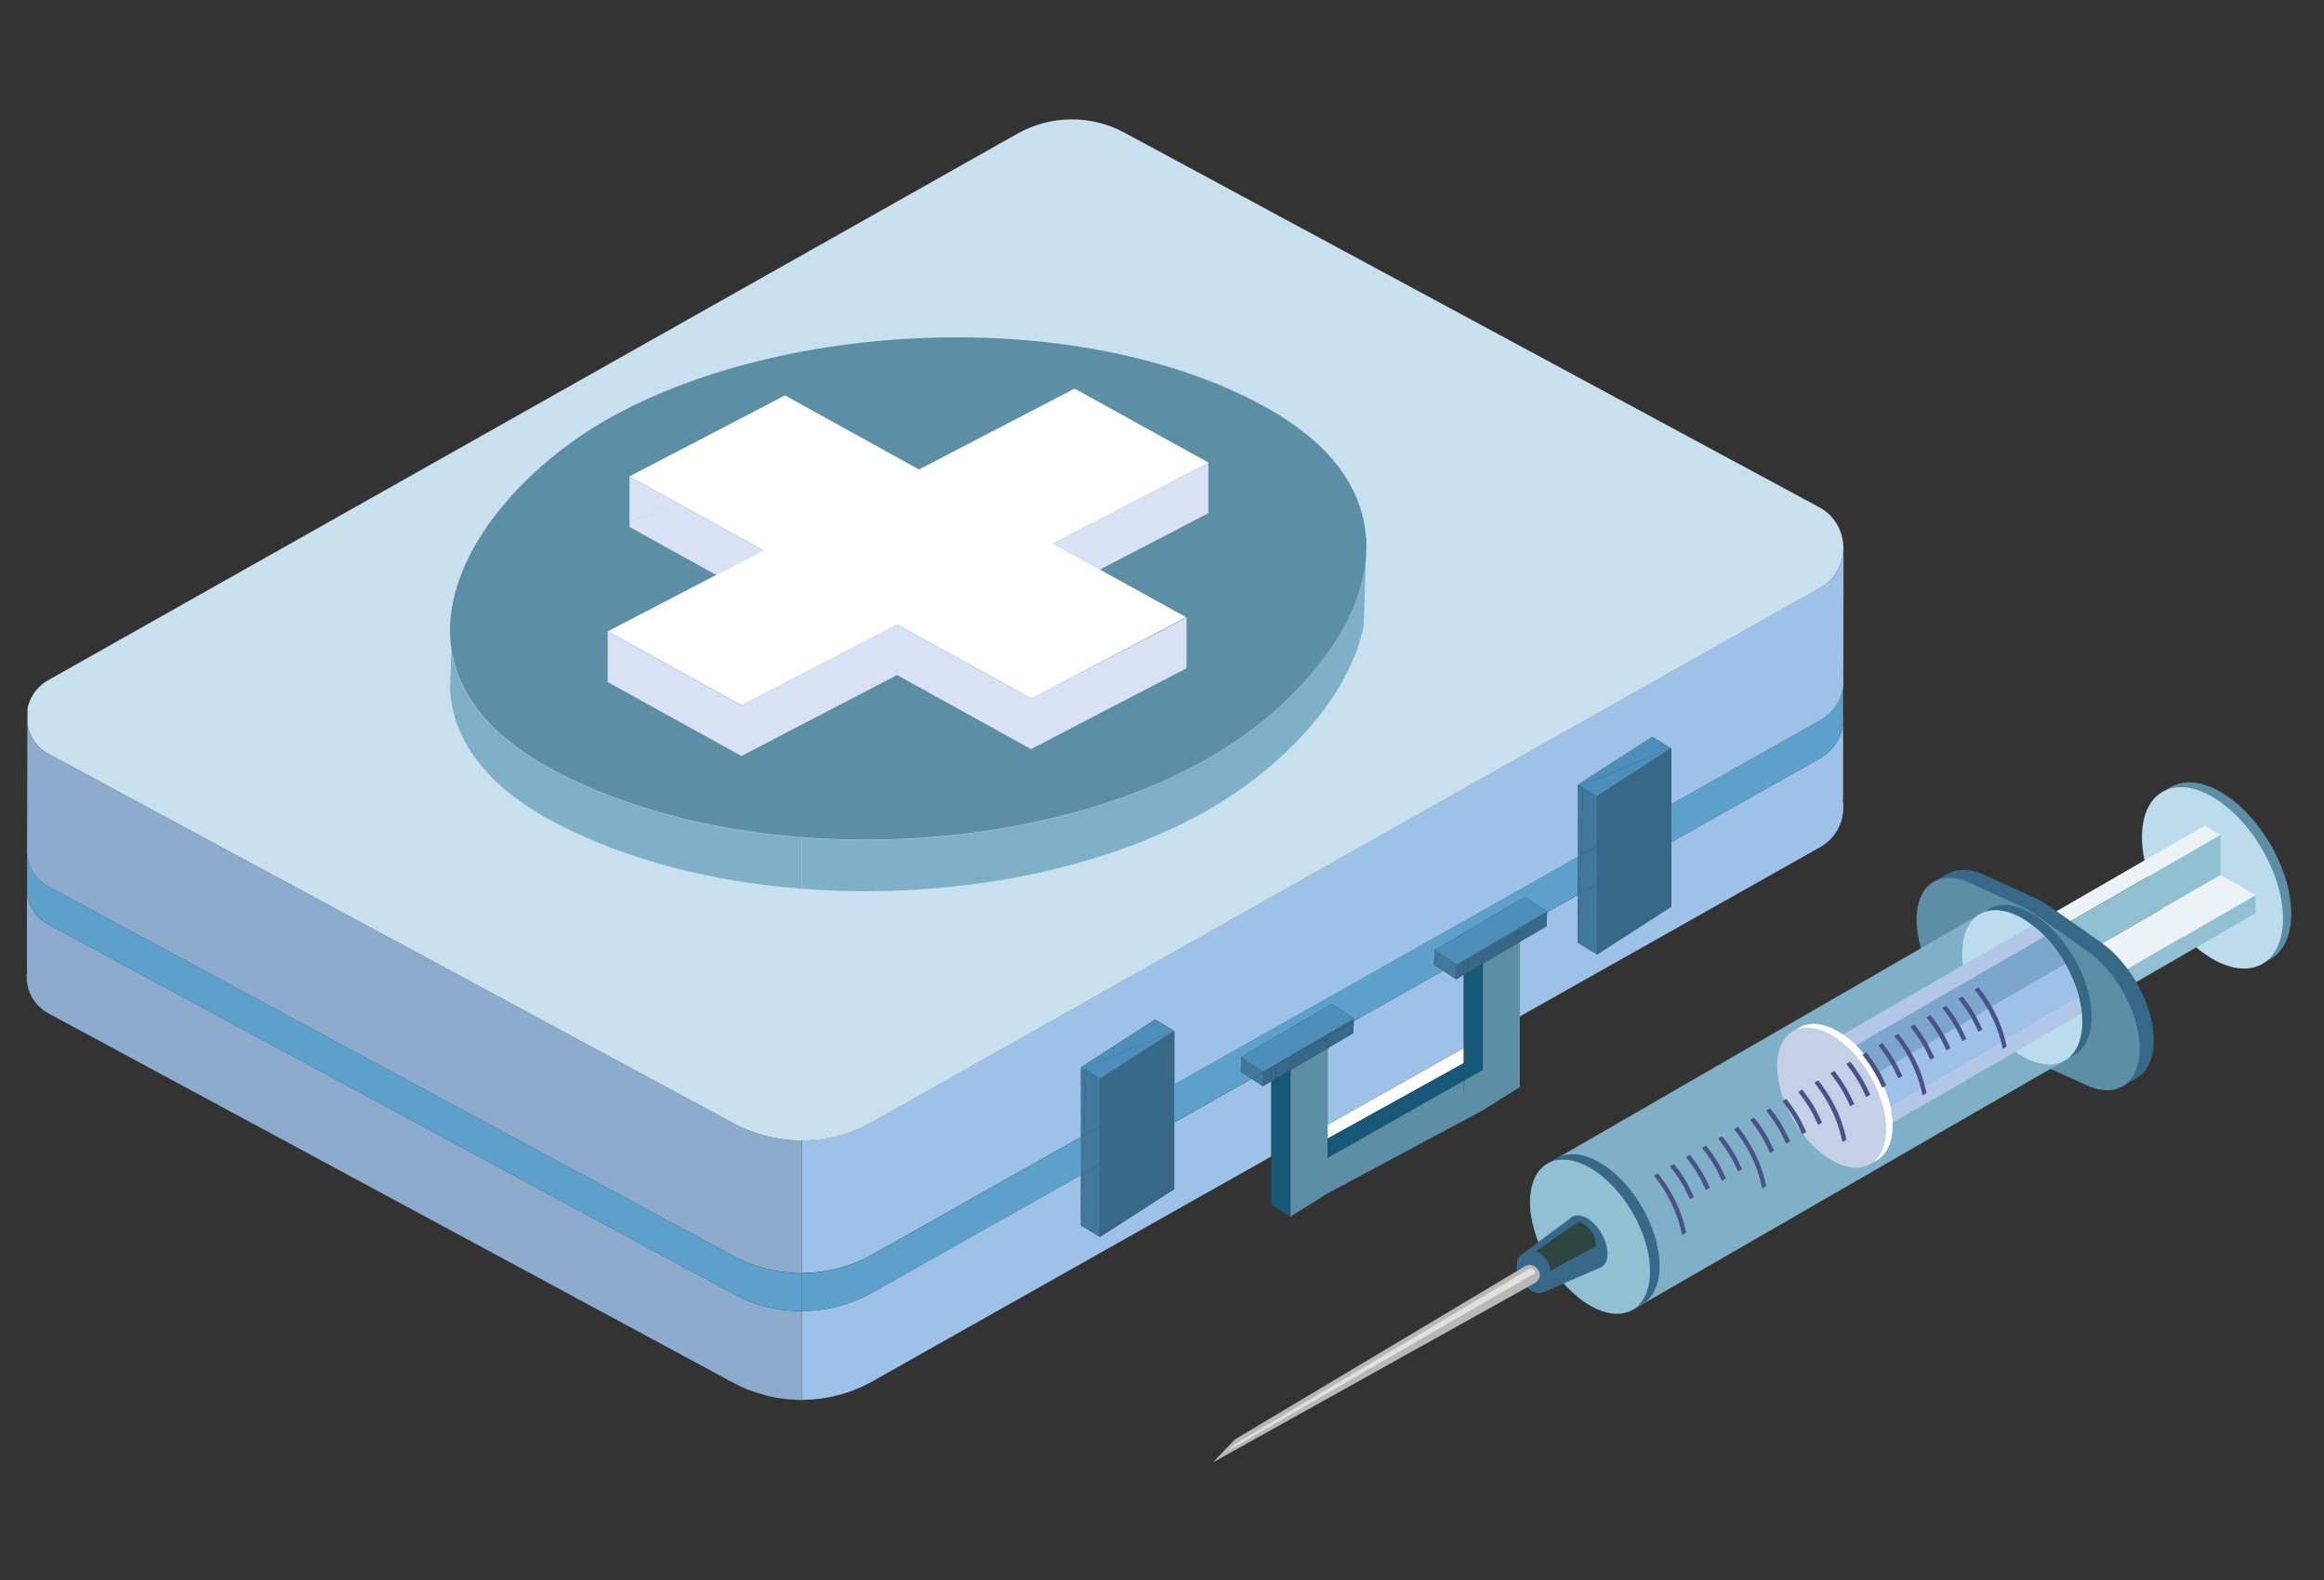 <?xml version="1.0" encoding="UTF-8"?>
<svg xmlns="http://www.w3.org/2000/svg" viewBox="0 0 175 119">
  <rect x="0" y="0" width="175" height="119" fill="#333333" stroke="none"/>
  <g style="isolation: isolate;">
    <g id="Calque_1">
      <path d="M99.97,84.72v1.03l10.25-5.68v-1.14l-10.25,5.78Z" style="fill: #fff;"/>
      <path d="M57.56,105.06c-.37-.1-.74-.21-1.1-.35.36.14.73.25,1.1.35Z" style="fill: #9ec1e7;"/>
      <path d="M138.77,60.27c.2,1.34-.37,2.78-1.72,3.54l-22.6,12.74v-5.62l2-1.17.04-1.05,2.33-1.31v3.61l1.44.87,5.59-3.6v-4.85l11.21-6.32h0c1.03-.58,1.6-1.56,1.73-2.58v5.73ZM81.4,85.64v-5.26l5.59-3.6,1.44.87v4.03l30.4-17.14v-5.44l5.59-3.6,1.44.87v4.2l11.21-6.32c1.01-.57,1.58-1.51,1.72-2.51v1.83c0,.06,0,.11.01.17l.02-12.49c0,1.17-.58,2.35-1.75,3.01h-.01l-71.36,40.23c-1.64.93-3.47,1.39-5.3,1.39v9.99c1.83,0,3.66-.47,5.3-1.39l15.7-8.85ZM94.25,81.25l-5.83,3.29v5.02l-5.59,3.6-1.44-.87v-3.79l-15.7,8.85c-1.64.93-3.47,1.39-5.3,1.39v6.69c1.83,0,3.66-.47,5.3-1.39l30.04-16.94v-5.67l-.64.38-.84-.56ZM108.68,73.11l-6.74,3.8-.04.9-1.93,1.14v5.77l10.25-5.78v-5.52l-.57.34-.97-.65Z" style="fill: #9ec1e7;"/>
      <path d="M60.35,105.43c-.87,0-1.75-.1-2.6-.32.86.21,1.73.31,2.6.32Z" style="fill: #9ec1e7;"/>
      <path d="M56.46,104.71c-.42-.16-.84-.35-1.25-.57.41.22.82.41,1.25.57Z" style="fill: #8daccd;"/>
      <path d="M56.46,104.71c.36.14.73.25,1.1.35.06.02.12.04.19.06.86.21,1.73.31,2.6.32h.04v-6.69c-1.78,0-3.56-.42-5.18-1.3L3.66,69.64c-.97-.52-1.51-1.43-1.63-2.38v5.94c-.14,1.2.41,2.48,1.63,3.13l51.55,27.81c.41.22.82.41,1.25.57h0Z" style="fill: #8daccd;"/>
      <path d="M3.66,66.78l51.55,27.81c1.62.87,3.4,1.3,5.18,1.3v-9.99c-1.78,0-3.56-.42-5.18-1.3L3.66,56.79c-.9-.48-1.43-1.3-1.6-2.17l-.02,9.78c.12.96.65,1.86,1.62,2.39Z" style="fill: #8daccd;"/>
      <path d="M138.79,53.74v.79c.03-.26.03-.53,0-.79Z" style="fill: #5da0cc;"/>
      <path d="M138.78,51.74c-.14.99-.71,1.94-1.72,2.51l-11.21,6.32v2.86l11.21-6.32c1.03-.58,1.6-1.56,1.73-2.58v-.79c0-.06,0-.11-.01-.17v-1.83h0Z" style="fill: #5da0cc;"/>
      <path d="M94.25,81.25l-.82-.54.04-1.1,6.81-4,1.66,1.1v.2s6.73-3.8,6.73-3.8l-.69-.46.04-1.09,6.81-4,1.66,1.1v.04s2.32-1.31,2.32-1.31v-2.86l-30.4,17.14v2.86l5.83-3.29Z" style="fill: #5da0cc;"/>
      <path d="M65.7,97.35l15.7-8.85v-2.86l-15.7,8.85c-1.64.93-3.47,1.39-5.3,1.39v2.86c1.83,0,3.66-.47,5.3-1.39Z" style="fill: #5da0cc;"/>
      <path d="M3.66,69.64l51.55,27.81c1.62.87,3.4,1.3,5.18,1.3v-2.86c-1.78,0-3.56-.42-5.18-1.3L3.66,66.78c-.97-.52-1.51-1.44-1.62-2.39v2.87c.11.95.66,1.85,1.62,2.38Z" style="fill: #5da0cc;"/>
      <path d="M34.85,42.92L2.07,53.36l32.79-10.44Z" style="fill: #d8e4f6;"/>
      <path d="M138.73,40.52h0c-.2-.93-.77-1.79-1.73-2.31l-52.33-28.22c-2.52-1.36-5.56-1.33-8.06.08L3.61,51.24c-.86.49-1.37,1.28-1.54,2.13v1.25c.17.87.7,1.69,1.6,2.17h0l51.55,27.81c1.62.87,3.4,1.3,5.18,1.3h0c1.83,0,3.66-.47,5.3-1.4l71.36-40.23c1.17-.66,1.75-1.84,1.75-3.01v-.05c0-.23-.03-.46-.08-.68Z" style="fill: #c9e0ee;"/>
      <path d="M91.29,60.81c5.4-3.16,10.33-8.34,11.4-13.68l.16-5.05c-.51,5.75-5.76,11.49-11.56,14.87-8.25,4.83-19.87,6.98-30.89,6.13v3.86c11.03.85,22.64-1.3,30.89-6.12h0Z" style="fill: #80b0c8;"/>
      <path d="M102.9,40.49s-.01-.02-.04-.05c0,.11.02.21.03.32v-.27h.01Z" style="fill: #99c0e7;"/>
      <path d="M41.86,58.13c-5.02-2.62-7.35-5.84-7.87-9.16l-.1,3.04c.25,3.61,2.54,7.14,7.97,9.98,5.37,2.81,11.84,4.43,18.53,4.95v-3.86c-6.69-.52-13.16-2.14-18.53-4.95Z" style="fill: #80b0c8;"/>
      <path d="M47.4,38.93l-12.55,4,12.55-4Z" style="fill: #b3c8e9;"/>
      <path d="M102.89,40.76l-.04,1.32c.04-.44.06-.88.04-1.32Z" style="fill: #b3c8e9;"/>
      <path d="M102.86,40.44s0,0,0,0c-.22-2.9-1.75-5.75-5.15-8.24h0c-.8-.59-1.7-1.16-2.72-1.71-14.06-7.53-36.35-6.32-49.42,1.18-4.56,2.62-8.85,6.78-10.71,11.26h0c-.32.77-.57,1.56-.74,2.34v.03s0,0,0,0c-.26,1.22-.31,2.45-.12,3.66l.06.32v-.03c.61,3.22,2.95,6.32,7.82,8.87h0c5.37,2.8,11.84,4.43,18.53,4.94v-3.02h0s0,3.02,0,3.02c11.03.85,22.64-1.3,30.89-6.13,5.8-3.39,11.05-9.12,11.56-14.87l.04-1.32c0-.11-.02-.21-.03-.32Z" style="fill: #5c8fa5;"/>
      <path d="M51.1,37.93c-1.26.43-2.5.88-3.7,1.33v-.32h0v-3.05c1.34.74,2.46,1.36,3.5,1.93h0c.07.04.13.08.2.11ZM79.27,40.94c1.36.75,2.49,1.38,3.55,1.96,2.67-1.39,4.82-2.51,8.17-4.25v-3.81c-4.69,2.44-7.03,3.66-11.72,6.1ZM67.56,47.03c-2.92,1.52-4.93,2.57-7.17,3.73h0c-1.35.7-2.79,1.45-4.55,2.37-4.03-2.23-6.05-3.34-10.08-5.57v3.81c4.03,2.23,6.04,3.34,10.07,5.57,1.77-.92,3.2-1.67,4.55-2.37h0c2.23-1.16,4.25-2.21,7.17-3.73,4.04,2.23,6.05,3.35,10.09,5.58,4.68-2.44,7.02-3.66,11.71-6.09v-3.81c-4.68,2.44-7.02,3.66-11.71,6.09-4.04-2.23-6.05-3.35-10.09-5.58ZM57.49,41.46c-2.61-1.44-4.37-2.42-6.39-3.53h0c-1.26.43-2.5.87-3.7,1.32v.44c2.67,1.48,4.46,2.47,6.54,3.62,1.07-.56,2.21-1.15,3.55-1.85Z" style="fill: #d8e2f4;"/>
      <polygon points="57.49 41.45 47.4 35.88 59.11 29.78 69.2 35.36 80.92 29.27 91 34.84 79.28 40.94 89.32 46.49 77.66 52.61 67.57 47.03 55.85 53.12 45.77 47.55 57.49 41.45" style="fill: #fff;"/>
      <path d="M119.21,59.33l-.39-.23v5.44l.22-.12.17-5.08Z" style="fill: #41799d;"/>
      <path d="M118.82,67.39v3.62l.12-3.69-.12.07Z" style="fill: #41799d;"/>
      <path d="M118.94,67.32l.1-2.91-.22.12v2.86l.12-.07Z" style="fill: #41799d;"/>
      <path d="M120.26,59.96l-1.05-.64-.17,5.08,1.22-.69v-3.76Z" style="fill: #41799d;"/>
      <path d="M118.94,67.32l-.12,3.69,1.44.87v-5.3l-1.32.74Z" style="fill: #41799d;"/>
      <path d="M120.26,63.72l-1.22.69-.1,2.91,1.32-.74v-2.86Z" style="fill: #41799d;"/>
      <path d="M119.22,59.07l6.63-2.7-1.44-.87-5.59,3.6.39.23v-.26Z" style="fill: #4d8fba;"/>
      <path d="M119.21,59.33l1.05.64,5.58-3.6-6.63,2.7v.26Z" style="fill: #4d8fba;"/>
      <path d="M99.97,85.75v1.46l10.25-5.81v-1.32l-10.25,5.68Z" style="fill: #175778;"/>
      <path d="M96.06,81.24l-.32.19v9.33l1.44.87v-11.04l-1.12.66Z" style="fill: #175778;"/>
      <path d="M125.85,56.37v7.07h0v4.85l-5.58,3.6v-11.92l5.58-3.6ZM82.83,84.82v8.33l5.59-3.6v-11.92l-5.59,3.6v3.58Z" style="fill: #376887;"/>
      <path d="M81.78,80.6l-.39-.23v5.26l.22-.12.16-4.91Z" style="fill: #41799d;"/>
      <path d="M81.4,88.5v3.79l.13-3.86-.13.07Z" style="fill: #41799d;"/>
      <path d="M81.53,88.42l.1-2.91-.22.12v2.86l.13-.07Z" style="fill: #41799d;"/>
      <path d="M81.53,88.42l-.13,3.86,1.44.87v-5.47l-1.31.74Z" style="fill: #41799d;"/>
      <path d="M82.83,81.24l-1.05-.64-.16,4.91,1.21-.69v-3.58Z" style="fill: #41799d;"/>
      <path d="M82.83,84.82l-1.21.69-.1,2.91,1.31-.74v-2.86Z" style="fill: #41799d;"/>
      <path d="M81.79,80.35l6.63-2.7-1.44-.87-5.59,3.6.39.23v-.26Z" style="fill: #4d8fba;"/>
      <path d="M81.78,80.6l1.05.64,5.59-3.6-6.63,2.7v.26Z" style="fill: #4d8fba;"/>
      <path d="M110.55,73.23l-.32.19v7.97l.05-.03,1.39-.79v-8.01l-1.12.66Z" style="fill: #175778;"/>
      <path d="M110.22,82.75l.05-1.38-.05.03v1.35Z" style="fill: #ea5568;"/>
      <path d="M111.66,72.57v8.01l-1.39.79-.05,1.38v-1.35l-10.25,5.81v-8.26l-2.79,1.64v11.04l2.79-1.75,11.69-6.26,2.79-1.75v-10.94l-2.79,1.64Z" style="fill: #5c8fa5;"/>
      <path d="M114.16,70.04l.3.18v.71l2-1.17.04-1.06-1.73.98-.61.36Z" style="fill: #376887;"/>
      <path d="M109.69,72.66l-.04,1.1.57-.34v-1.07l-.53.31Z" style="fill: #376887;"/>
      <path d="M114.76,69.68l1.73-.98v-.04s-1.73,1.02-1.73,1.02Z" style="fill: #376887;"/>
      <path d="M111.66,71.97v.6l2.79-1.64v-.71l-2.79,1.75Z" style="fill: #376887;"/>
      <path d="M110.22,73.42l.32-.19.04-1.09-.36.21v1.07Z" style="fill: #376887;"/>
      <path d="M111.27,71.73l-.69.41-.04,1.09,1.12-.66v-.6l-.39-.24Z" style="fill: #376887;"/>
      <path d="M114.45,70.22l-.3-.18-.68.4.98-.22Z" style="fill: #376887;"/>
      <path d="M111.27,71.73l.39.24,2.79-1.75-.98.22-2.21,1.29Z" style="fill: #376887;"/>
      <path d="M108.03,71.56l-.04,1.09.4-.86-.36-.23Z" style="fill: #41799d;"/>
      <path d="M109.69,72.66l-.1-.07-.92.52.97.65.04-1.1Z" style="fill: #41799d;"/>
      <path d="M108.39,71.79l-.4.86.69.46.92-.52-1.21-.8Z" style="fill: #41799d;"/>
      <path d="M114.16,70.04l.6-.36-.62.35h.01Z" style="fill: #4d8fba;"/>
      <path d="M113.39,70.46l.09-.02.68-.4h-.01s-.75.42-.75.42Z" style="fill: #4d8fba;"/>
      <g>
        <line x1="111.27" y1="71.73" x2="113.48" y2="70.44" style="fill: #4d8fba;"/>
        <polygon points="114.84 67.56 108.03 71.56 108.39 71.79 109.6 72.6 109.6 72.6 109.69 72.66 110.22 72.35 110.22 72.35 110.58 72.14 114.76 69.68 116.5 68.66 114.84 67.56" style="fill: #4d8fba;"/>
      </g>
      <path d="M95.14,80.75l-.04,1.06.64-.38v-1.02l-.6.34Z" style="fill: #376887;"/>
      <path d="M99.97,78.23v.72l1.93-1.14.04-.9-2.14,1.21.18.11Z" style="fill: #376887;"/>
      <path d="M95.14,80.71v.03l.6-.34v-.05l-.6.35Z" style="fill: #376887;"/>
      <path d="M99.79,78.12l2.14-1.21v-.2s-2.27,1.33-2.27,1.33l.12.07Z" style="fill: #376887;"/>
      <path d="M99.97,78.23l-2.79,1.75v.61l2.79-1.64v-.72Z" style="fill: #376887;"/>
      <path d="M95.74,80.41v1.02l.32-.19.03-1.04-.36.2Z" style="fill: #376887;"/>
      <path d="M95.74,80.36v.05l.36-.2v-.06s-.36.21-.36.21Z" style="fill: #376887;"/>
      <path d="M97.18,79.98l-.32-.2-.76.42-.03,1.04,1.12-.66v-.61Z" style="fill: #376887;"/>
      <path d="M96.1,80.15v.06s.75-.42.75-.42l-.06-.04-.69.41Z" style="fill: #376887;"/>
      <path d="M99.97,78.23l-.18-.11-.43.24.6-.13Z" style="fill: #376887;"/>
      <path d="M99.36,78.36l.43-.24-.12-.07-.67.4.37-.08Z" style="fill: #376887;"/>
      <path d="M99.37,78.36l-2.51,1.42.32.2,2.79-1.75-.6.13Z" style="fill: #376887;"/>
      <path d="M99,78.45l-2.21,1.3.06.04,2.51-1.42-.37.08Z" style="fill: #376887;"/>
      <path d="M93.47,79.61l-.04,1.1.4-.86-.36-.24Z" style="fill: #41799d;"/>
      <path d="M94.25,81.25l.85.56.04-1.06-.89.5Z" style="fill: #41799d;"/>
      <path d="M95.14,80.71l-1.31-.87-.4.86.82.54.89-.5v-.03Z" style="fill: #41799d;"/>
      <polygon points="101.95 76.72 100.28 75.61 93.48 79.61 93.83 79.85 93.83 79.85 95.14 80.71 95.74 80.36 96.19 80.09 95.74 80.36 96.1 80.15 96.1 80.15 96.65 79.83 96.79 79.74 99 78.45 99 78.45 99.67 78.05 99.67 78.05 101.94 76.72 101.95 76.72" style="fill: #4d8fba;"/>
      <path d="M161.91,62.68c0,3.37,2.38,7.47,5.31,9.17,2.93,1.69,5.31.34,5.31-3.03s-2.38-7.47-5.31-9.17c-2.93-1.69-5.31-.34-5.31,3.03Z" style="fill: #5c8fa5;"/>
      <path d="M161.29,63.05c0,3.37,2.38,7.47,5.31,9.17,2.93,1.69,5.31.34,5.31-3.03s-2.38-7.47-5.31-9.17-5.31-.34-5.31,3.03Z" style="fill: #bcdced;"/>
      <path d="M167.21,62.87c-.19-.15-.39-.29-.59-.4-.2-.12-.4-.21-.59-.28l1.18.68h0Z" style="fill: #c5cfe5;"/>
      <path d="M163.38,63.71h.02s-.02-.02-.02-.02v.02h0Z" style="fill: #c5cfe5;"/>
      <path d="M169.84,68.78c.04-.2.06-.41.06-.65s-.02-.47-.06-.71v1.36h0Z" style="fill: #c5cfe5;"/>
      <path d="M167.21,62.87v3.03l-27.65,15.96-1.8-1.99,29.46-17Z" style="fill: #91c0d3;"/>
      <path d="M169.84,67.42v1.36l-28.56,16.49-.59-1.02,29.15-16.83Z" style="fill: #91c0d3;"/>
      <path d="M166.02,62.19l1.18.68-29.46,17-.59-1.02,28.86-16.66Z" style="fill: #ecf3f6;"/>
      <path d="M167.21,65.9l2.64,1.52-29.15,16.83-.46-2.78,26.98-15.57Z" style="fill: #ecf3f6;"/>
      <path d="M162.18,78.35c0-2.6-1.71-5.77-3.96-7.36l-3.96-2.78c-.32-.22-.64-.41-.96-.56l-3.96-1.79c-1.06-.48-2-.45-2.7-.03h-.01s-1.02.58-1.02.58l.25.26c-.29.51-.47,1.17-.47,1.97,0,2.6,1.71,5.77,3.96,7.36l3.96,2.78c.32.22.64.41.96.56l3.96,1.79c.49.22.94.32,1.36.34l.29.31,1.17-.68h0c.71-.5,1.13-1.45,1.13-2.75h0Z" style="fill: #376887;"/>
      <path d="M152.24,79.4l-3.96-2.78c-2.25-1.58-3.96-4.75-3.96-7.36s1.71-3.8,3.96-2.78l3.96,1.79c.32.15.64.33.96.56l3.96,2.78c2.25,1.58,3.96,4.75,3.96,7.36s-1.71,3.8-3.96,2.78l-3.96-1.79c-.32-.14-.64-.33-.96-.56Z" style="fill: #5c8fa5;"/>
      <path d="M149.76,68.47l-33.18,19.15,6.37,11.03,33.26-19.19-6.44-10.99Z" style="fill: #80b0c8;"/>
      <path d="M157.5,76.57c0-2.86-2.02-6.35-4.52-7.79-2.5-1.44-4.52-.29-4.52,2.58s2.02,6.35,4.52,7.79c2.5,1.44,4.52.29,4.52-2.58Z" style="fill: #376887;"/>
      <path d="M147.75,71.76c0,.31.02.62.07.94.06.4.15.81.27,1.21.24.82.61,1.65,1.07,2.41.46.78,1.02,1.49,1.64,2.1.31.3.63.57.96.8.17.12.34.23.52.33,2.5,1.44,4.52.29,4.52-2.58,0-.21-.01-.43-.03-.65-.04-.4-.12-.81-.22-1.23-.22-.84-.57-1.67-1.01-2.46-.44-.78-.97-1.5-1.57-2.12-.29-.3-.6-.58-.93-.83-.25-.19-.5-.36-.75-.51-2.5-1.44-4.52-.29-4.52,2.58h0Z" style="fill: #bcdced;"/>
      <path d="M124.97,95.34c0-2.86-2.02-6.35-4.52-7.79-2.5-1.44-4.52-.29-4.52,2.58s2.02,6.35,4.52,7.79c2.5,1.44,4.52.29,4.52-2.58Z" style="fill: #376887;"/>
      <path d="M124.25,95.75c0-2.86-2.02-6.35-4.52-7.79-2.5-1.44-4.52-.29-4.52,2.58s2.02,6.35,4.52,7.79c2.5,1.44,4.52.29,4.52-2.58Z" style="fill: #91c0d3;"/>
      <path d="M137.75,79.87l1.8,1.98.68-.39,8.92-5.15,6.37-3.68c-.44-.78-.97-1.5-1.57-2.12l-5.86,3.39-10.33,5.96h0Z" style="fill: #7da6cf;"/>
      <path d="M140.69,84.25l.59,1.02,10.47-6.04,5-2.89c-.04-.4-.12-.81-.22-1.23l-5.74,3.31-10.09,5.83Z" style="fill: #b3c8e9;"/>
      <path d="M137.16,78.85l.59,1.03,10.33-5.96,5.86-3.39c-.29-.3-.6-.58-.93-.83l-5.2,3-10.66,6.15h0Z" style="fill: #b3c8e9;"/>
      <path d="M140.22,81.47l.47,2.78,10.09-5.83,5.74-3.31c-.22-.84-.57-1.67-1.01-2.46l-6.37,3.68-8.92,5.15h0Z" style="fill: #9ec1e7;"/>
      <path d="M134.3,80.02c0,2.6,1.84,5.77,4.11,7.08,2.27,1.31,4.11.26,4.11-2.34s-1.84-5.77-4.11-7.08c-2.27-1.31-4.11-.26-4.11,2.34Z" style="fill: #fff;"/>
      <path d="M133.82,80.3c0,2.6,1.84,5.77,4.1,7.08,2.27,1.31,4.11.26,4.11-2.34s-1.84-5.77-4.11-7.08c-2.27-1.31-4.1-.26-4.1,2.34Z" style="fill: #c5cfe5;"/>
      <path d="M126.67,93.02c-.25-1.15-.72-2.7-2.12-4.47l.3-.17c.77,1,1.71,2.42,2.12,4.47l-.3.17Z" style="fill: #4b528a;"/>
      <path d="M127.26,90.33c-.49-1.06-.8-1.57-1.5-2.49l.3-.17c.71.92,1.02,1.43,1.5,2.49l-.3.17Z" style="fill: #4b528a;"/>
      <path d="M128.46,89.63c-.49-1.06-.8-1.57-1.5-2.49l.3-.17c.7.92,1.01,1.43,1.5,2.49l-.3.17Z" style="fill: #4b528a;"/>
      <path d="M129.67,88.93c-.49-1.06-.8-1.57-1.5-2.49l.3-.17c.71.92,1.01,1.43,1.5,2.49l-.3.17Z" style="fill: #4b528a;"/>
      <path d="M130.88,88.23c-.49-1.06-.8-1.57-1.5-2.49l.3-.17c.71.92,1.02,1.43,1.5,2.49l-.3.17Z" style="fill: #4b528a;"/>
      <path d="M132.7,89.51c-.25-1.15-.72-2.7-2.12-4.47l.3-.17c.77,1,1.71,2.42,2.12,4.47l-.3.17Z" style="fill: #4b528a;"/>
      <path d="M133.29,86.83c-.49-1.06-.8-1.57-1.5-2.49l.3-.17c.71.92,1.02,1.43,1.5,2.49l-.3.17Z" style="fill: #4b528a;"/>
      <path d="M134.5,86.13c-.49-1.06-.8-1.57-1.5-2.49l.3-.17c.7.92,1.01,1.43,1.5,2.49l-.3.17Z" style="fill: #4b528a;"/>
      <path d="M135.71,85.42c-.49-1.06-.8-1.57-1.5-2.49l.3-.17c.7.92,1.01,1.43,1.5,2.49l-.3.17Z" style="fill: #4b528a;"/>
      <path d="M136.91,84.72c-.49-1.06-.8-1.57-1.5-2.49l.3-.17c.7.92,1.01,1.43,1.5,2.49l-.3.17Z" style="fill: #4b528a;"/>
      <path d="M138.74,86.01c-.25-1.15-.72-2.7-2.12-4.47l.3-.17c.77,1,1.71,2.42,2.12,4.47l-.3.17Z" style="fill: #4b528a;"/>
      <path d="M146.57,79.11c-.49-1.06-.8-1.57-1.5-2.49l.3-.17c.71.92,1.01,1.43,1.5,2.49l-.3.17Z" style="fill: #4b528a;"/>
      <path d="M147.77,78.41c-.49-1.06-.8-1.57-1.5-2.49l.3-.17c.7.92,1.01,1.43,1.5,2.49l-.3.17Z" style="fill: #4b528a;"/>
      <path d="M148.98,77.71c-.49-1.06-.8-1.57-1.5-2.49l.3-.17c.7.92,1.01,1.43,1.5,2.49l-.3.17Z" style="fill: #4b528a;"/>
      <path d="M150.81,79c-.25-1.15-.72-2.7-2.12-4.47l.3-.17c.77,1,1.71,2.42,2.12,4.47l-.3.17Z" style="fill: #4b528a;"/>
      <path d="M139.33,83.32c-.49-1.06-.8-1.57-1.5-2.49l.3-.17c.7.92,1.01,1.43,1.5,2.49l-.3.17Z" style="fill: #4b528a;"/>
      <path d="M140.53,82.62c-.49-1.06-.8-1.57-1.5-2.49l.3-.17c.7.92,1.01,1.43,1.5,2.49l-.3.17Z" style="fill: #4b528a;"/>
      <path d="M141.74,81.92c-.49-1.06-.8-1.57-1.5-2.49l.3-.17c.7.92,1.01,1.43,1.5,2.49l-.3.17Z" style="fill: #4b528a;"/>
      <path d="M142.95,81.22c-.49-1.06-.8-1.57-1.5-2.49l.3-.17c.7.92,1.01,1.43,1.5,2.49l-.3.17Z" style="fill: #4b528a;"/>
      <path d="M144.77,82.5c-.25-1.15-.72-2.7-2.12-4.47l.3-.17c.77,1,1.71,2.42,2.12,4.47l-.3.17Z" style="fill: #4b528a;"/>
      <path d="M145.36,79.82c-.49-1.06-.8-1.57-1.5-2.49l.3-.17c.7.92,1.01,1.43,1.5,2.49l-.3.17Z" style="fill: #4b528a;"/>
      <path d="M117.95,92.63c0,.98.69,2.18,1.55,2.68.86.49,1.55.1,1.55-.88s-.69-2.18-1.55-2.68c-.86-.49-1.55-.1-1.55.88Z" style="fill: #376887;"/>
      <path d="M118.38,91.65l2.19,3.79-4.38,1.9c-.24.1-.55.07-.87-.12-.62-.37-1.1-1.19-1.11-1.91,0-.37.11-.64.32-.79l3.85-2.86h0Z" style="fill: #376887;"/>
      <g style="mix-blend-mode: screen;">
        <path d="M115.66,94.24c.55.14,1.16,1.03,1.08,1.5,1.57-.93,3.42-1.84,3.42-1.84,0,0,.14-1.29-1.24-1.88-.77.44-3.26,2.22-3.26,2.22h0Z" style="fill: #2e4641;"/>
      </g>
      <path d="M115.82,95.63l.03.04c.2.34.08.77-.27.96l-24.24,13.51,1.64-1.72,21.85-13.05c.34-.2.79-.09.98.26h0Z" style="fill: #b7b7b6;"/>
      <path d="M115.66,95.86c-.21-.36-.44-.33-.44-.33l-22.28,13.27-.43.43,23.08-13.34.08-.03h0Z" style="fill: #e0e0e0;"/>
    </g>
  </g>
</svg>